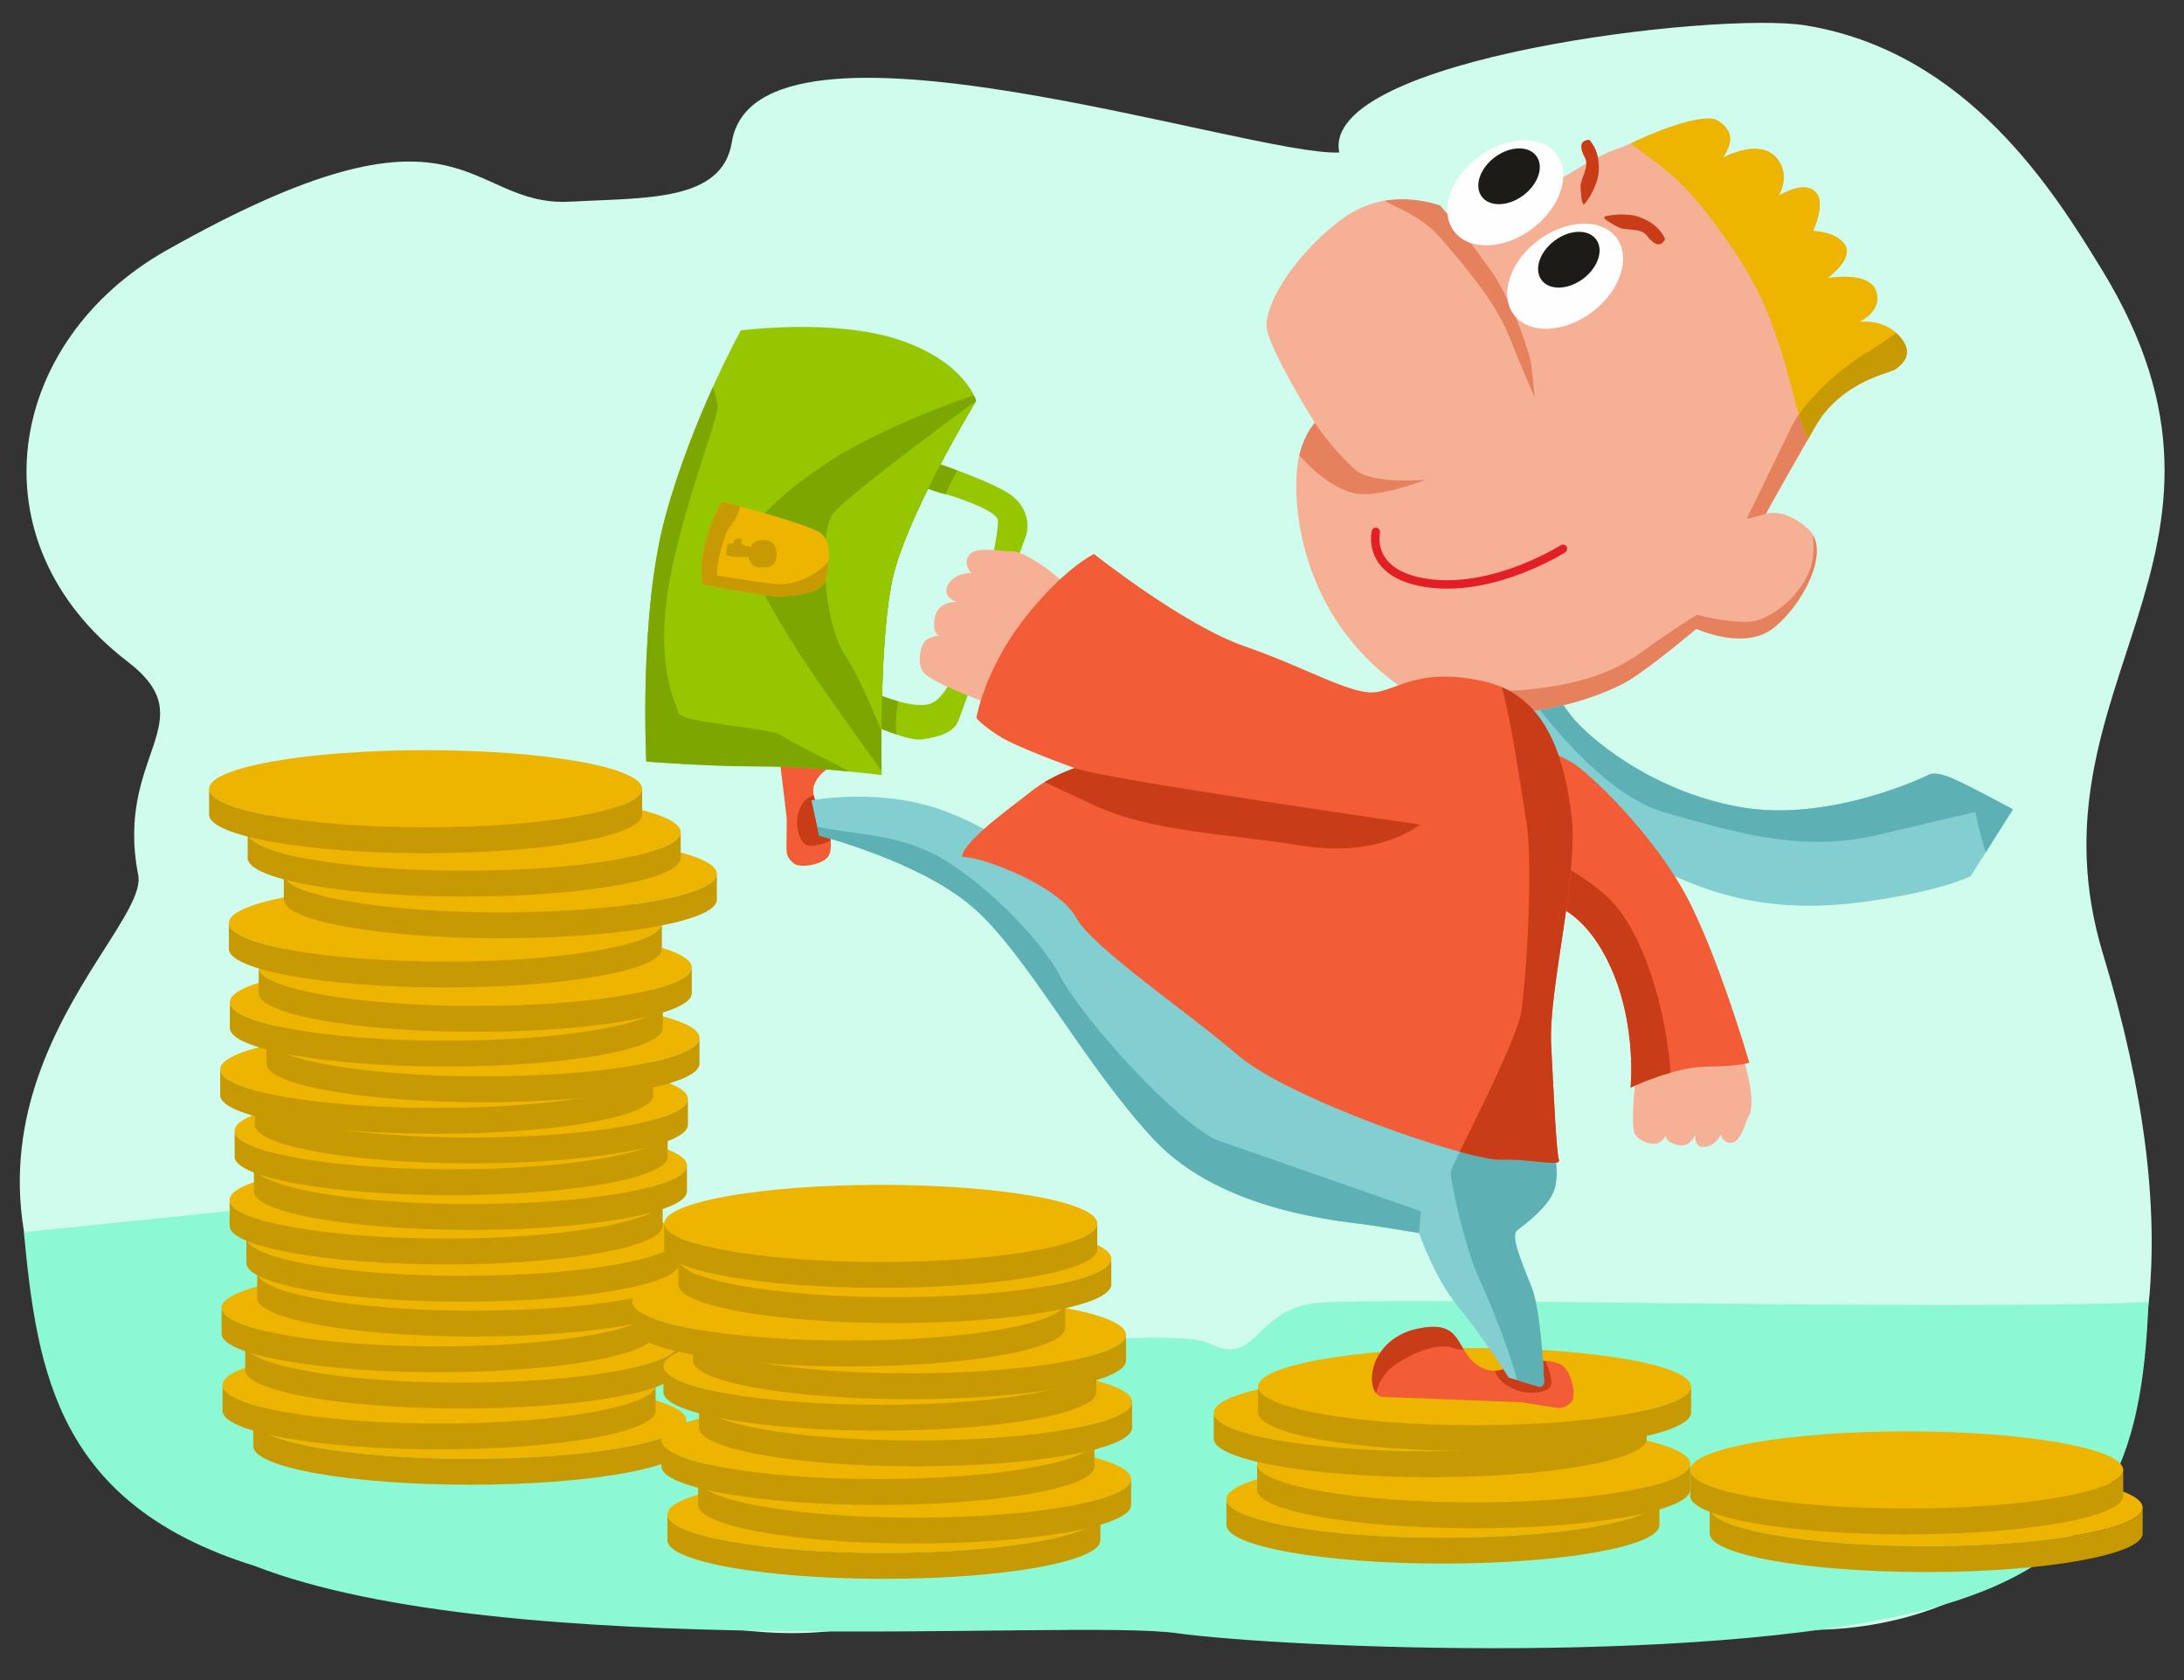 <?xml version="1.0" encoding="UTF-8" standalone="no"?>
<!DOCTYPE svg PUBLIC "-//W3C//DTD SVG 1.1//EN" "http://www.w3.org/Graphics/SVG/1.1/DTD/svg11.dtd">
<svg width="650px" height="500px" version="1.1" xmlns="http://www.w3.org/2000/svg" xmlns:xlink="http://www.w3.org/1999/xlink" xml:space="preserve" xmlns:serif="http://www.serif.com/" style="fill-rule:evenodd;clip-rule:evenodd;stroke-linecap:round;stroke-linejoin:round;stroke-miterlimit:22.926;">
    <rect width="100%" height="100%" fill="#333333" stroke="none"/>
    <path d="M398.592,45.372C372.715,46.732 225.169,-3.168 217.797,42.348C214.916,60.133 192.113,58.773 169.8,60.018C138.033,61.792 138.989,23.947 49.504,74.527C1.883,101.444 -8.708,161.094 37.955,196.883C61.398,214.862 34.065,224.308 41.134,260.413C44.513,277.675 -25.473,328.607 23.121,406.966C57.34,462.144 56.089,468.435 107.203,465.29C154.789,462.363 207.246,493.691 254.881,484.254C313.394,472.66 421.864,463.872 516.658,482.87C583.53,496.272 676.435,450.23 625.938,284.056C601.527,203.727 677.693,165.375 625.514,80.181C611.418,57.166 585.661,15.43 537.359,7.557C511.254,3.303 392.857,17.288 398.592,45.372Z" style="fill:#cffced;"/>
    <path d="M7.1,366.708C11.09,408.575 17.153,447.753 75.692,466.002C151.326,495.38 318.155,481.642 350.108,486.032C382.062,490.423 514.237,496.329 578.142,477.67C626.099,463.668 637.732,435.322 639.416,387.479C580.531,390.231 405.9,385.545 390.461,387.92C373.245,390.569 373.858,406.837 360.002,399.839C346.146,392.841 235.354,410.295 217.272,396.688C199.19,383.081 150.701,349.638 109.705,356.136L7.1,366.708Z" style="fill:#8df8d4;"/>
    <path d="M486.877,320.728C486.629,321.976 485.212,335.1 486.615,337.541C488.018,339.983 492.36,341.02 493.854,340.019C495.348,339.018 495.892,337.67 495.892,337.67C495.892,337.67 494.899,339.418 498.894,340.656C502.888,341.895 504.573,337.75 504.573,337.75C504.573,337.75 503.938,341.543 507.279,341.336C510.619,341.129 512.06,337.733 512.06,337.733C512.06,337.733 513.163,340.774 515.807,339.969C518.446,339.165 519.782,332.975 520.674,331.676C521.572,330.377 521.409,325.439 520.45,321.1C519.496,316.762 519.095,315.566 518.293,314.919C517.491,314.272 503.766,312.058 500.473,311.666C497.18,311.275 486.877,320.727 486.877,320.727L486.877,320.728Z" style="fill:#f6b096;"/>
    <ellipse cx="429.443" cy="446.153" rx="64.437" ry="11.481" style="fill:#edb400;"/>
    <path d="M365.007,446.153L365.007,453.851C365.007,460.188 393.855,465.328 429.443,465.328C465.03,465.328 493.878,460.188 493.878,453.851L493.878,446.153C493.878,452.496 465.03,457.635 429.443,457.635C393.855,457.635 365.007,452.496 365.007,446.153Z" style="fill:#c79902;"/>
    <ellipse cx="263.064" cy="450.696" rx="64.437" ry="11.481" style="fill:#edb400;"/>
    <path d="M198.627,450.696L198.627,458.389C198.627,464.732 227.476,469.871 263.063,469.871C298.65,469.871 327.5,464.732 327.5,458.389L327.5,450.696C327.5,457.034 298.65,462.174 263.063,462.174C227.476,462.174 198.627,457.034 198.627,450.696Z" style="fill:#c79902;"/>
    <ellipse cx="139.812" cy="422.683" rx="64.437" ry="11.481" style="fill:#edb400;"/>
    <path id="B" d="M204.248,422.683L204.248,430.377C204.248,436.718 175.399,441.859 139.812,441.859C104.224,441.859 75.375,436.718 75.375,430.377L75.375,422.683C75.375,429.023 104.224,434.163 139.812,434.163C175.399,434.163 204.248,429.023 204.248,422.683Z" style="fill:#c79902;"/>
    <ellipse cx="573.26" cy="448.673" rx="64.437" ry="11.481" style="fill:#edb400;"/>
    <path id="C" d="M508.825,448.673L508.825,456.371C508.825,462.708 537.673,467.848 573.26,467.848C608.847,467.848 637.695,462.708 637.695,456.371L637.695,448.673C637.695,455.015 608.847,460.155 573.26,460.155C537.673,460.155 508.825,455.015 508.825,448.673Z" style="fill:#c79902;"/>
    <ellipse cx="438.586" cy="435.642" rx="64.437" ry="11.481" style="fill:#edb400;"/>
    <path id="D" d="M374.15,435.642L374.15,443.338C374.15,449.68 402.999,454.82 438.586,454.82C474.173,454.82 503.022,449.68 503.022,443.338L503.022,435.642C503.022,441.982 474.173,447.122 438.586,447.122C402.999,447.122 374.15,441.982 374.15,435.642Z" style="fill:#c79902;"/>
    <ellipse cx="272.207" cy="440.182" rx="64.437" ry="11.481" style="fill:#edb400;"/>
    <path id="D1" serif:id="D" d="M207.77,440.182L207.77,447.876C207.77,454.218 236.619,459.358 272.207,459.358C307.794,459.358 336.644,454.218 336.644,447.876L336.644,440.182C336.644,446.521 307.794,451.665 272.207,451.665C236.619,451.665 207.77,446.521 207.77,440.182Z" style="fill:#c79902;"/>
    <ellipse cx="130.668" cy="412.17" rx="64.437" ry="11.481" style="fill:#edb400;"/>
    <path id="E" d="M195.105,412.17L195.105,419.865C195.105,426.206 166.256,431.346 130.668,431.346C95.081,431.346 66.232,426.206 66.232,419.865L66.232,412.17C66.232,418.511 95.081,423.651 130.668,423.651C166.256,423.651 195.105,418.511 195.105,412.17Z" style="fill:#c79902;"/>
    <ellipse cx="567.476" cy="437.465" rx="64.437" ry="11.481" style="fill:#edb400;"/>
    <path d="M503.036,437.465L503.036,445.161C503.036,451.503 531.884,456.643 567.476,456.643C603.063,456.643 631.911,451.503 631.911,445.161L631.911,437.465C631.911,443.805 603.063,448.945 567.476,448.945C531.884,448.945 503.036,443.805 503.036,437.465Z" style="fill:#c79902;"/>
    <ellipse cx="425.67" cy="420.456" rx="64.437" ry="11.481" style="fill:#edb400;"/>
    <path id="F" d="M361.234,420.456L361.234,428.151C361.234,434.492 390.083,439.632 425.67,439.632C461.26,439.632 490.108,434.492 490.108,428.151L490.108,420.456C490.108,426.797 461.26,431.937 425.67,431.937C390.083,431.937 361.234,426.797 361.234,420.456Z" style="fill:#c79902;"/>
    <ellipse cx="261.3" cy="428.7" rx="64.437" ry="11.481" style="fill:#edb400;"/>
    <path id="F1" serif:id="F" d="M196.863,428.701L196.863,436.396C196.863,442.736 225.713,447.876 261.3,447.876C296.887,447.876 325.736,442.736 325.736,436.396L325.736,428.701C325.736,435.041 296.887,440.182 261.3,440.182C225.713,440.182 196.863,435.041 196.863,428.701Z" style="fill:#c79902;"/>
    <ellipse cx="137.415" cy="400.01" rx="64.437" ry="11.481" style="fill:#edb400;"/>
    <path d="M201.852,400.011L201.852,407.705C201.852,414.046 173.002,419.186 137.415,419.186C101.828,419.186 72.978,414.046 72.978,407.705L72.978,400.011C72.978,406.351 101.828,411.491 137.415,411.491C173.003,411.491 201.852,406.351 201.852,400.011Z" style="fill:#c79902;"/>
    <ellipse cx="438.873" cy="412.68" rx="64.437" ry="11.481" style="fill:#edb400;"/>
    <path id="C1" serif:id="C" d="M374.437,412.68L374.437,420.376C374.437,426.716 403.286,431.856 438.873,431.856C474.46,431.856 503.308,426.716 503.308,420.376L503.308,412.68C503.308,419.021 474.46,424.161 438.873,424.161C403.286,424.161 374.437,419.021 374.437,412.68Z" style="fill:#c79902;"/>
    <ellipse cx="272.494" cy="417.219" rx="64.437" ry="11.481" style="fill:#edb400;"/>
    <path id="C2" serif:id="C" d="M208.057,417.22L208.057,424.915C208.057,431.256 236.906,436.396 272.494,436.396C308.081,436.396 336.93,431.256 336.93,424.915L336.93,417.22C336.93,423.561 308.081,428.7 272.494,428.7C236.906,428.7 208.057,423.561 208.057,417.22Z" style="fill:#c79902;"/>
    <ellipse cx="130.381" cy="389.208" rx="64.437" ry="11.481" style="fill:#edb400;"/>
    <path id="G" d="M194.818,389.208L194.818,396.903C194.818,403.244 165.968,408.384 130.381,408.384C94.793,408.384 65.944,403.243 65.944,396.903L65.944,389.208C65.944,395.548 94.793,400.689 130.381,400.689C165.968,400.689 194.818,395.548 194.818,389.208Z" style="fill:#c79902;"/>
    <ellipse cx="261.874" cy="406.6" rx="64.437" ry="11.481" style="fill:#edb400;"/>
    <path id="C3" serif:id="C" d="M197.437,406.6L197.437,414.295C197.437,420.635 226.287,425.776 261.874,425.776C297.461,425.776 326.311,420.635 326.311,414.295L326.311,406.6C326.311,412.941 297.461,418.081 261.874,418.081C226.287,418.081 197.437,412.941 197.437,406.6Z" style="fill:#c79902;"/>
    <ellipse cx="141.001" cy="378.588" rx="64.437" ry="11.481" style="fill:#edb400;"/>
    <path id="G1" serif:id="G" d="M205.438,378.588L205.438,386.284C205.438,392.624 176.588,397.764 141.001,397.764C105.413,397.764 76.564,392.624 76.564,386.284L76.564,378.588C76.564,384.929 105.414,390.069 141.001,390.069C176.588,390.069 205.438,384.929 205.438,378.588Z" style="fill:#c79902;"/>
    <ellipse cx="270.677" cy="397.237" rx="64.437" ry="11.481" style="fill:#edb400;"/>
    <path d="M206.241,397.237L206.241,404.933C206.241,411.273 235.09,416.413 270.677,416.413C306.265,416.413 335.114,411.273 335.114,404.933L335.114,397.237C335.114,403.578 306.265,408.718 270.677,408.718C235.09,408.718 206.241,403.578 206.241,397.237Z" style="fill:#c79902;"/>
    <ellipse cx="137.779" cy="368.218" rx="64.437" ry="11.481" style="fill:#edb400;"/>
    <path id="B1" serif:id="B" d="M202.215,368.218L202.215,375.913C202.215,382.254 173.366,387.394 137.779,387.394C102.191,387.394 73.342,382.253 73.342,375.913L73.342,368.218C73.342,374.559 102.191,379.699 137.779,379.699C173.366,379.699 202.215,374.559 202.215,368.218Z" style="fill:#c79902;"/>
    <ellipse cx="252.595" cy="387.478" rx="64.437" ry="11.481" style="fill:#edb400;"/>
    <path id="F2" serif:id="F" d="M188.158,387.479L188.158,395.174C188.158,401.515 217.007,406.655 252.595,406.655C288.182,406.655 317.031,401.514 317.031,395.174L317.031,387.479C317.031,393.819 288.182,398.96 252.595,398.96C217.007,398.96 188.158,393.819 188.158,387.479Z" style="fill:#c79902;"/>
    <ellipse cx="132.767" cy="357.12" rx="64.437" ry="11.481" style="fill:#edb400;"/>
    <path d="M197.204,357.12L197.204,364.815C197.204,371.156 168.355,376.296 132.767,376.296C97.179,376.296 68.331,371.156 68.331,364.815L68.331,357.12C68.331,363.461 97.179,368.601 132.767,368.601C168.355,368.601 197.204,363.461 197.204,357.12Z" style="fill:#c79902;"/>
    <ellipse cx="266.306" cy="374.581" rx="64.437" ry="11.481" style="fill:#edb400;"/>
    <path d="M201.869,374.581L201.869,382.276C201.869,388.617 230.719,393.757 266.306,393.757C301.894,393.757 330.743,388.617 330.743,382.276L330.743,374.581C330.743,380.922 301.893,386.062 266.306,386.062C230.719,386.062 201.869,380.922 201.869,374.581Z" style="fill:#c79902;"/>
    <ellipse cx="140.013" cy="346.856" rx="64.437" ry="11.481" style="fill:#edb400;"/>
    <path id="H" d="M204.45,346.856L204.45,354.552C204.45,360.892 175.601,366.032 140.013,366.032C104.426,366.032 75.576,360.892 75.576,354.552L75.576,346.856C75.576,353.197 104.426,358.338 140.013,358.338C175.601,358.338 204.45,353.197 204.45,346.856Z" style="fill:#c79902;"/>
    <ellipse cx="134.272" cy="336.524" rx="64.437" ry="11.481" style="fill:#edb400;"/>
    <path d="M198.709,336.524L198.709,344.219C198.709,350.559 169.86,355.7 134.272,355.7C98.685,355.7 69.836,350.559 69.836,344.219L69.836,336.524C69.836,342.864 98.685,348.005 134.272,348.005C169.86,348.005 198.709,342.864 198.709,336.524Z" style="fill:#c79902;"/>
    <ellipse cx="140.3" cy="327.052" rx="64.437" ry="11.481" style="fill:#edb400;"/>
    <path d="M204.736,327.052L204.736,334.747C204.736,341.088 175.888,346.227 140.3,346.227C104.712,346.227 75.863,341.088 75.863,334.747L75.863,327.052C75.863,333.392 104.712,338.533 140.3,338.533C175.888,338.533 204.736,333.392 204.736,327.052Z" style="fill:#c79902;"/>
    <ellipse cx="129.967" cy="318.249" rx="64.437" ry="11.481" style="fill:#edb400;"/>
    <path d="M194.404,318.249L194.404,325.944C194.404,332.284 165.555,337.425 129.967,337.425C94.38,337.425 65.531,332.284 65.531,325.944L65.531,318.249C65.531,324.59 94.38,329.73 129.967,329.73C165.555,329.73 194.404,324.589 194.404,318.249Z" style="fill:#c79902;"/>
    <ellipse cx="143.744" cy="308.856" rx="64.437" ry="11.481" style="fill:#edb400;"/>
    <path d="M208.181,308.856L208.181,316.552C208.181,322.892 179.332,328.032 143.744,328.032C108.157,328.032 79.308,322.892 79.308,316.552L79.308,308.856C79.308,315.197 108.157,320.337 143.744,320.337C179.332,320.337 208.181,315.197 208.181,308.856Z" style="fill:#c79902;"/>
    <ellipse cx="132.837" cy="298.236" rx="64.437" ry="11.481" style="fill:#edb400;"/>
    <path d="M197.274,298.236L197.274,305.931C197.274,312.272 168.425,317.412 132.837,317.412C97.25,317.412 68.401,312.272 68.401,305.931L68.401,298.236C68.401,304.577 97.25,309.717 132.837,309.717C168.425,309.717 197.274,304.577 197.274,298.236Z" style="fill:#c79902;"/>
    <ellipse cx="141.448" cy="287.904" rx="64.437" ry="11.481" style="fill:#edb400;"/>
    <path d="M205.885,287.904L205.885,295.598C205.885,301.939 177.036,307.079 141.448,307.079C105.861,307.079 77.012,301.939 77.012,295.598L77.012,287.904C77.012,294.244 105.861,299.384 141.448,299.384C177.036,299.384 205.885,294.244 205.885,287.904Z" style="fill:#c79902;"/>
    <ellipse cx="132.551" cy="274.7" rx="64.437" ry="11.481" style="fill:#edb400;"/>
    <path d="M196.987,274.7L196.987,282.395C196.987,288.736 168.138,293.876 132.551,293.876C96.963,293.876 68.114,288.736 68.114,282.395L68.114,274.7C68.114,281.041 96.963,286.181 132.551,286.181C168.138,286.181 196.987,281.041 196.987,274.7Z" style="fill:#c79902;"/>
    <ellipse cx="148.911" cy="260.062" rx="64.437" ry="11.481" style="fill:#edb400;"/>
    <path id="G2" serif:id="G" d="M213.348,260.062L213.348,267.757C213.348,274.098 184.498,279.239 148.911,279.239C113.323,279.239 84.474,274.098 84.474,267.757L84.474,260.062C84.474,266.403 113.324,271.543 148.911,271.543C184.498,271.543 213.348,266.403 213.348,260.062Z" style="fill:#c79902;"/>
    <ellipse cx="138.151" cy="247.655" rx="64.437" ry="11.481" style="fill:#edb400;"/>
    <path id="G3" serif:id="G" d="M202.588,247.656L202.588,255.351C202.588,261.691 173.739,266.832 138.152,266.832C102.564,266.832 73.715,261.691 73.715,255.351L73.715,247.656C73.715,253.997 102.564,259.137 138.152,259.137C173.739,259.137 202.588,253.996 202.588,247.656Z" style="fill:#c79902;"/>
    <ellipse cx="126.671" cy="234.739" rx="64.437" ry="11.481" style="fill:#edb400;"/>
    <path id="H1" serif:id="H" d="M191.107,234.74L191.107,242.435C191.107,248.776 162.258,253.916 126.671,253.916C91.083,253.916 62.234,248.776 62.234,242.435L62.234,234.74C62.234,241.08 91.083,246.221 126.671,246.221C162.258,246.221 191.107,241.08 191.107,234.74Z" style="fill:#c79902;"/>
    <ellipse cx="262.131" cy="364.1" rx="64.437" ry="11.481" style="fill:#edb400;"/>
    <path id="E1" serif:id="E" d="M326.567,364.1L326.567,371.795C326.567,378.136 297.718,383.276 262.131,383.276C226.543,383.276 197.694,378.136 197.694,371.795L197.694,364.1C197.694,370.441 226.543,375.581 262.131,375.581C297.718,375.581 326.567,370.441 326.567,364.1Z" style="fill:#c79902;"/>
    <path d="M229.776,206.947L234.159,243.675L234.068,251.798C234.026,254.035 234.157,255.177 236.17,256.907C238.184,258.637 245.589,257.199 246.775,254.417C247.961,251.635 246.909,246.083 245.086,242.705C243.263,239.326 239.888,235.609 243.965,230.818C248.043,226.028 256.253,227.608 250.385,214.55C244,201.827 228.814,202.021 229.776,206.947Z" style="fill:#f25d37;"/>
    <path d="M247.146,250.204C246.973,247.658 246.123,244.628 245.086,242.704C244.077,240.835 242.593,238.861 242.16,236.66C238.919,237.776 237.836,240.508 237.334,243.192C236.779,246.157 238.144,251.529 240.865,251.737C242.453,251.858 245.011,251.192 247.146,250.204L247.146,250.204ZM246.875,228.471C250.844,226.054 255.035,224.899 250.385,214.55C245.062,203.945 233.627,202.315 230.524,204.92C233.319,205.47 236.771,206.898 239.712,210.169C244.738,215.758 247.668,221.955 247.095,225.022C246.871,226.22 246.742,227.464 246.875,228.471L246.875,228.471Z" style="fill:#c93c18;"/>
    <path d="M495.119,259.209C515.134,269.012 533.674,271.48 556.433,268.173C579.197,264.866 586.56,260.669 586.56,260.669L599.073,240.882C599.073,240.882 587.5,234.543 581.569,231.87C575.637,229.197 573.971,230.612 573.971,230.612C573.971,230.612 544.784,245.037 517.744,240.171C490.704,235.306 472.097,218.825 467.597,213.005C463.092,207.186 460.935,202.145 460.935,202.145L441.07,213.689C459.475,234.88 467.998,245.925 495.124,259.209L495.119,259.209Z" style="fill:#82ced1;"/>
    <path d="M590.989,253.669L599.073,240.882C599.073,240.882 587.5,234.543 581.569,231.87C575.637,229.197 573.971,230.612 573.971,230.612C573.971,230.612 544.784,245.037 517.744,240.171C490.704,235.306 472.097,218.825 467.597,213.005C463.097,207.186 460.935,202.145 460.935,202.145L454.268,206.019C462.41,216.986 478.836,237.138 495.734,241.863C515.134,247.285 535.864,254.1 559.325,248.355L587.892,241.634C587.892,241.634 589.376,248.865 590.989,253.669Z" style="fill:#5db0b3;"/>
    <path d="M192.358,226.652C192.358,226.652 190.062,182.737 198.098,153.46C206.135,124.184 220.486,98.352 220.486,98.352C220.486,98.352 248.327,94.62 267.845,101.222C287.362,107.823 290.519,119.304 290.519,119.304C290.519,119.304 269.566,153.747 265.548,172.691C261.53,191.634 262.391,230.669 262.391,230.669C262.391,230.669 242.299,228.086 226.226,228.086C210.153,228.086 192.358,226.652 192.358,226.652Z" style="fill:#95c600;"/>
    <path d="M411.839,415.739L452.77,417.321L461.832,418.758C464.328,419.173 465.602,419.228 467.516,417.45C469.43,415.672 467.764,407.844 464.653,406.168C461.541,404.492 455.356,404.652 451.6,405.961C447.848,407.27 443.729,410.116 438.351,405.143C432.974,400.171 434.67,392.017 420.152,395.872C406.011,400.312 406.352,415.909 411.839,415.739Z" style="fill:#f25d37;"/>
    <path d="M459.947,405.09C457.112,404.846 453.738,405.216 451.6,405.961C449.524,406.686 447.334,407.881 444.881,407.96C446.152,411.468 449.21,413.029 452.207,413.988C455.518,415.047 461.498,414.537 461.708,411.782C461.832,410.175 461.069,407.443 459.947,405.09ZM435.709,401.772C432.979,397.304 431.657,392.817 420.152,395.872C408.365,399.573 406.64,411.024 409.571,414.636C410.163,411.863 411.727,408.56 415.352,406.086C421.546,401.86 428.434,399.881 431.86,400.976C433.197,401.404 434.587,401.742 435.709,401.772L435.709,401.772Z" style="fill:#c93c18;"/>
    <path d="M258.228,205.411C258.228,205.411 271.288,211.438 276.885,209.429C282.482,207.42 286.213,195.365 289.944,185.75C293.676,176.135 297.407,157.765 296.977,154.751C296.546,151.737 282.769,147.288 280.617,146.858C278.464,146.427 270.283,143.27 270.283,143.27L277.029,137.242C277.029,137.242 296.403,143.557 301.426,147.719C306.448,151.88 306.162,157.334 305.3,159.63L285.353,214.165C284.061,218.183 279.038,219.331 274.446,220.049C269.853,220.766 256.363,214.308 256.363,214.308L258.228,205.41L258.228,205.411Z" style="fill:#95c600;"/>
    <path d="M259.918,206.141C261.602,206.839 264.352,207.902 267.261,208.71C266.817,211.659 266.383,215.783 266.827,218.589C264.263,217.727 261.638,216.653 259.659,215.796L259.918,206.14L259.918,206.141ZM281.417,147.056C281.075,146.962 280.801,146.895 280.616,146.858C279.173,146.569 275.023,145.056 272.443,144.09L274.814,139.221L277.028,137.242C277.028,137.242 280.519,138.38 284.919,140.008C284.453,141.002 283.958,141.971 283.454,142.816C282.832,143.859 282.12,145.369 281.417,147.056L281.417,147.056Z" style="fill:#7da600;"/>
    <path d="M294.25,209.287C292.671,208.856 276.741,202.972 274.732,199.958C272.723,196.945 274.015,191.348 276.024,190.199C278.033,189.051 279.899,189.195 279.899,189.195C279.899,189.195 277.316,189.339 278.176,184.028C279.037,178.719 284.778,179.149 284.778,179.149C284.778,179.149 280.042,177.714 282.195,173.983C284.348,170.251 289.084,170.538 289.084,170.538C289.084,170.538 286.213,167.525 288.653,164.941C291.093,162.358 298.986,164.368 300.995,164.08C303.004,163.794 308.601,166.807 313.05,170.395C317.499,173.983 318.647,175.131 318.934,176.422C319.221,177.714 313.911,194.792 312.476,198.81C311.041,202.828 294.25,209.286 294.25,209.286L294.25,209.287Z" style="fill:#f6b096;"/>
    <path d="M243.797,248.683C243.797,248.683 273.361,256.146 289.434,269.923C305.507,283.7 322.729,316.994 343.394,339.095C364.06,361.197 400.799,363.493 407.974,364.641L422.325,366.937C422.325,366.937 426.918,380.426 434.093,389.037C441.269,397.648 449.019,409.99 449.019,409.99L457.995,412.656C458.711,412.867 459.604,412.419 459.527,410.775C459.298,405.777 458.339,389.638 455.905,383.298C453.046,375.835 449.305,367.799 451.6,366.076C453.896,364.354 460.787,359.188 462.51,354.308C464.228,349.429 462.51,342.54 462.51,342.54C462.51,342.54 409.696,336.799 392.762,327.041C375.828,317.283 330.191,286.571 320.719,273.081C311.247,259.59 301.776,249.545 282.258,241.795C262.741,234.045 241.501,238.207 241.501,238.207L243.797,248.684L243.797,248.683Z" style="fill:#82ced1;"/>
    <path d="M243.797,248.683C243.797,248.683 273.361,256.146 289.434,269.923C305.507,283.7 322.729,316.994 343.394,339.095C364.06,361.197 400.799,363.493 407.974,364.641L422.325,366.937L422.907,360.489L362.489,339.394C351.295,335.088 322.737,304.089 315.561,290.599C308.385,277.109 288.433,258.778 276.238,253.358C264.043,247.938 253.453,248.295 243.22,246.047L243.797,248.683ZM451.562,410.778L457.871,412.622C459.184,413.005 459.58,411.993 459.527,410.775C459.336,406.485 458.43,389.855 455.905,383.297C453.037,375.835 449.305,367.798 451.6,366.076C453.896,364.354 460.787,359.188 462.51,354.308C464.228,349.428 462.51,342.539 462.51,342.539C462.51,342.539 450.636,341.249 436.352,338.852C433.76,344.142 431.889,348.007 431.802,348.711C431.514,351.007 435.966,371.186 440.125,380.283C444.285,389.381 449.424,402.645 451.562,410.778Z" style="fill:#5db0b3;"/>
    <path d="M417.159,204.482C417.159,204.482 403.095,196.158 393.91,178.075C384.726,159.993 385.012,141.911 386.735,135.309C388.457,128.707 391.327,125.837 391.327,125.837C391.327,125.837 377.55,103.737 376.976,97.422C376.402,91.107 384.152,77.044 398.503,65.85C412.854,54.655 427.779,61.257 427.779,61.257L432.084,67.572C432.084,67.572 460.214,56.09 468.824,50.637C477.433,45.183 482.887,43.748 482.887,43.748C482.887,43.748 484.868,42.849 487.789,41.638C494.909,38.687 507.617,33.88 510.872,35.712C515.463,38.295 515.32,41.596 514.461,43.748C513.597,45.901 512.738,46.906 512.738,46.906C512.738,46.906 523.07,41.309 528.238,46.475C533.402,51.642 529.384,58.243 529.384,58.243C529.384,58.243 536.561,53.651 540.15,56.952C543.739,60.253 539.577,68.72 539.577,68.72C539.577,68.72 546.75,68.863 549.189,73.025C551.632,77.187 543.882,82.784 543.882,82.784C543.882,82.784 556.366,80.488 558.375,86.659C560.384,92.83 553.207,95.843 553.207,95.843C553.207,95.843 560.384,94.696 565.118,99.862C569.857,105.028 566.555,108.042 564.259,109.764C561.964,111.486 549.045,112.491 542.589,123.111C536.132,133.731 525.509,152.962 525.509,152.962C525.509,152.962 530.82,150.809 538.141,157.411C545.457,164.012 535.697,181.377 527.088,187.404C518.479,193.432 504.845,187.118 504.845,187.118C504.845,187.118 492.36,197.738 485.04,202.33C477.719,206.922 444.571,220.699 417.159,204.482L417.159,204.482Z" style="fill:#f6b096;"/>
    <path d="M539.577,159.195C543.901,166.724 535.01,181.86 527.088,187.404C518.479,193.431 504.845,187.117 504.845,187.117C504.845,187.117 492.36,197.737 485.04,202.33C477.982,206.758 446.898,219.726 420.106,206.096C429.337,204.309 443.984,206.481 455.805,205.126C467.626,203.772 478.755,201.212 488.686,194.004C498.617,186.797 505.059,182.977 505.059,182.977C505.059,182.977 514.566,185.517 521.132,184.986C525.657,184.62 533.793,179.462 537.773,171.617C539.573,168.065 540.055,164.314 539.577,159.194L539.577,159.195ZM564.393,99.134C564.646,99.366 564.889,99.609 565.118,99.862C569.857,105.028 566.555,108.042 564.259,109.764C561.964,111.486 549.045,112.491 542.589,123.11C536.132,133.731 525.509,152.961 525.509,152.961L519.844,154.418L533.187,127.007C537.062,119.114 547.972,109.499 555.144,105.193C558.227,103.344 561.577,101.096 564.393,99.134ZM412.046,59.755C420.928,58.229 428.64,61.185 428.64,61.185L433.304,66.639C434.838,68.432 443.27,79.709 444.72,81.991C450.46,91.033 455.194,104.379 455.771,108.972L456.774,118.3C456.774,118.3 453.633,111.378 449.181,100.184C444.734,88.99 434.699,77.902 429.221,71.371C423.742,64.841 417.542,62.678 412.046,59.755ZM386.688,135.493L386.735,135.309C388.457,128.707 391.328,125.837 391.328,125.837C393.486,129.137 397.935,134.877 403.102,139.613C408.268,144.349 424.341,142.77 424.341,142.77C424.341,142.77 409.817,148.444 403.102,146.788C396.387,145.133 391.155,140.352 386.688,135.493Z" style="fill:#e5815d;"/>
    <path d="M485.331,42.676C495.949,37.491 507.665,33.907 510.872,35.712C515.463,38.295 515.32,41.596 514.461,43.748C513.602,45.901 512.738,46.906 512.738,46.906C512.738,46.906 523.07,41.309 528.238,46.475C533.402,51.642 529.384,58.243 529.384,58.243C529.384,58.243 536.561,53.651 540.15,56.952C543.739,60.253 539.577,68.72 539.577,68.72C539.577,68.72 546.75,68.863 549.189,73.025C551.632,77.187 543.882,82.784 543.882,82.784C543.882,82.784 556.366,80.488 558.375,86.659C560.384,92.83 553.207,95.843 553.207,95.843C553.207,95.843 560.384,94.696 565.118,99.862C569.857,105.028 566.417,108.146 564.259,109.764C562.102,111.382 546.235,113.357 538.112,130.676C532.538,119.322 531.708,97.808 516.475,75.179C501.237,52.549 495.295,50.465 485.331,42.677L485.331,42.676Z" style="fill:#edb400;"/>
    <path d="M564.393,99.134C564.641,99.363 564.885,99.604 565.118,99.862C569.857,105.028 566.417,108.146 564.259,109.764C562.102,111.382 546.235,113.356 538.112,130.676C537.077,128.568 536.203,126.109 535.373,123.359C540.255,116.346 549.05,108.853 555.144,105.193C558.227,103.344 561.577,101.096 564.393,99.134Z" style="fill:#c79902;"/>
    <path d="M451.176,267.77C451.176,267.77 465.812,264.038 476.717,282.696C487.626,301.352 485.293,323.659 485.293,323.659C485.293,323.659 498.164,317.503 508.004,317.425C517.844,317.348 520.636,316.277 520.636,316.277C520.636,316.277 511.163,283.557 501.404,265.761C491.645,247.966 473.419,230.314 467.965,227.013C462.51,223.712 459.169,223.283 457.06,222.277C454.946,221.271 437.254,217.111 436.249,242.082C435.244,267.053 451.176,267.77 451.176,267.77L451.176,267.77Z" style="fill:#f25d37;"/>
    <path d="M451.176,267.77C451.176,267.77 465.812,264.038 476.717,282.696C487.626,301.352 485.293,323.659 485.293,323.659C485.293,323.659 490.704,321.07 497.195,319.229C496.15,303.057 489.855,276.829 477.581,266.193C463.073,253.619 445.306,249.397 436.463,249.237C438.447,267.194 451.176,267.77 451.176,267.77L451.176,267.77Z" style="fill:#c93c18;"/>
    <path d="M286.28,254.998C286.854,250.119 301.205,240.073 306.946,235.481C312.686,230.888 319.862,228.592 319.862,228.592C319.862,228.592 302.927,222.565 297.474,219.12C292.021,215.676 290.585,213.667 290.585,213.667C290.585,213.667 292.882,199.603 304.65,184.391C316.417,169.179 325.602,164.873 325.602,164.873C325.602,164.873 352.296,186.114 370.665,192.428C389.034,198.742 402.815,207.354 409.987,205.918C417.159,204.482 423.477,198.742 441.56,202.761C459.642,206.779 465.388,224.25 467.678,242.37C469.969,260.49 460.792,294.321 461.651,310.969C462.51,327.616 463.23,342.828 463.946,345.125C464.667,347.421 456.053,344.838 446.582,345.125C437.11,345.412 383.825,327.246 368.369,313.982C352.913,300.719 325.055,281.978 320.181,272.938C315.305,263.897 292.882,254.999 286.28,254.999L286.28,254.998Z" style="fill:#f25d37;"/>
    <path d="M446.995,204.516C460.844,210.559 465.636,226.205 467.678,242.369C469.969,260.489 460.792,294.32 461.651,310.968C462.515,327.615 463.23,342.828 463.946,345.124C464.667,347.421 456.053,344.837 446.583,345.124C444.449,345.189 440.088,344.315 434.441,342.773C439.821,331.648 451.643,308.413 452.755,301.066C454.192,291.594 456.487,257.725 454.192,243.948C452.354,232.934 450.15,216.419 446.995,204.517L446.995,204.516ZM310.899,232.754C315.526,229.98 319.862,228.592 319.862,228.592C319.693,228.529 319.525,228.469 319.357,228.411L319.862,228.592C328.603,231.876 422.617,245.383 422.617,245.383C422.617,245.383 410.849,255.428 387.6,251.697C364.351,247.965 342.839,247.629 325.603,239.642L310.899,232.754L310.899,232.754Z" style="fill:#c93c18;"/>
    <g>
        <path d="M463.307,45.954C467.716,51.855 464.447,61.764 456.01,68.07C447.572,74.376 437.142,74.706 432.732,68.806C428.323,62.906 431.594,52.996 440.031,46.69C448.47,40.383 458.902,40.054 463.307,45.954Z" style="fill:#fefefe;"/>
        <path d="M481.107,70.782C485.517,76.682 482.243,86.592 473.806,92.899C465.368,99.205 454.936,99.534 450.527,93.634C446.119,87.733 449.391,77.824 457.828,71.518C466.266,65.212 476.698,64.882 481.107,70.782Z" style="fill:#fefefe;"/>
    </g>
    <g>
        <path d="M457.232,46.405C459.57,49.535 457.838,54.792 453.361,58.139C448.88,61.485 443.348,61.66 441.009,58.53C438.669,55.399 440.404,50.141 444.881,46.796C449.357,43.45 454.893,43.274 457.232,46.405Z" style="fill:#1c1b17;"/>
        <path d="M475.028,71.232C477.366,74.362 475.634,79.62 471.157,82.966C466.681,86.312 461.145,86.487 458.807,83.357C456.463,80.227 458.2,74.969 462.677,71.623C467.153,68.277 472.689,68.102 475.028,71.232Z" style="fill:#1c1b17;"/>
    </g>
    <path d="M473.061,41.594C475.218,44.249 476.077,47.119 475.791,51.209C475.505,55.299 472.202,60.323 471.486,60.752C470.766,61.183 470.48,57.811 470.408,55.514C470.336,53.219 473.138,49.703 471.701,46.975C470.265,44.249 469.835,41.737 473.061,41.594ZM495.596,71.125C494.083,68.059 491.84,66.075 488.003,64.623C484.166,63.172 478.225,64.067 477.533,64.538C476.841,65.01 479.785,66.682 481.842,67.709C483.894,68.735 488.261,67.666 490.137,70.11C492.012,72.555 494.112,73.998 495.591,71.126L495.596,71.125Z" style="fill:#c93c18;"/>
    <path d="M409.478,158.303C409.478,158.303 406.321,171.362 425.838,173.659C445.356,175.955 465.158,163.325 465.158,163.325" style="fill:none;stroke:#e31e24;stroke-width:2.5px;"/>
    <path d="M192.358,226.652C192.358,226.652 190.062,182.737 198.098,153.46C202.088,138.927 207.633,125.244 212.207,115.146C213.073,117.647 213.61,119.879 213.526,121.315C213.239,126.194 201.758,154.896 198.601,176.997C195.443,199.098 201.04,209 201.901,212.157C202.762,215.314 229.168,216.319 232.9,219.046C235.541,220.976 245.325,225.56 252.734,229.605C245.449,228.893 235.21,228.086 226.226,228.086C210.153,228.086 192.358,226.651 192.358,226.651L192.358,226.652ZM289.837,117.639C290.347,118.68 290.519,119.304 290.519,119.304C290.519,119.304 269.566,153.747 265.548,172.691C261.958,189.613 262.262,222.564 262.368,229.405C256.254,220.974 243.3,202.965 237.277,193.5C229.24,180.872 222.925,169.39 221.778,163.075C220.629,156.761 238.999,140.401 258.517,130.642C271.117,124.342 282.997,119.956 289.838,117.639L289.837,117.639Z" style="fill:#7da600;"/>
    <path d="M290.519,119.304C290.519,119.304 251.348,147.827 247.681,153.174C244.014,158.52 244.595,184.173 251.412,194.792C255.187,200.673 259.358,210.163 262.329,217.462C262.427,204.362 263.027,184.574 265.548,172.69C269.566,153.747 290.519,119.304 290.519,119.304L290.519,119.304Z" style="fill:#95c600;"/>
    <path d="M209.148,173.982C206.996,162.788 214.889,149.299 214.889,149.299C214.889,149.299 238.999,155.47 243.735,158.34C248.47,161.21 246.279,168.806 245.561,172.824C244.844,176.843 234.541,177.526 231.383,177.526C228.226,177.526 209.148,173.983 209.148,173.983L209.148,173.982Z" style="fill:#edb400;"/>
    <path d="M209.148,173.982C206.996,162.788 214.889,149.299 214.889,149.299L220.301,150.73C219.957,152.088 219.178,154.279 217.526,156.331C215.159,159.273 213.795,166.807 213.579,168.458C213.364,170.108 213.436,171.256 213.436,171.256C213.436,171.256 225.348,173.409 231.519,173.84C236.392,174.179 243.189,171.342 246.574,166.988C246.344,169.149 245.841,171.258 245.562,172.824C244.845,176.843 234.541,177.526 231.383,177.526C228.226,177.526 209.148,173.983 209.148,173.983L209.148,173.982ZM223.678,162.573C223.893,160.959 226.692,160.206 228.988,161.067C231.284,161.928 231.607,165.193 230.675,167.273C229.742,169.354 225.835,169.096 224.468,168.421C223.101,167.747 222.791,165.691 222.791,165.691C222.791,165.691 216.013,166.172 216.111,164.705C216.209,163.238 216.33,162.952 216.528,162.163C216.725,161.373 218.045,162.053 218.332,161.623C218.619,161.192 218.287,160.932 218.861,160.43C219.436,159.927 220.978,160.348 220.817,160.868C220.656,161.388 220.198,161.605 220.987,162.035C221.777,162.465 223.14,162.824 223.678,162.573L223.678,162.573Z" style="fill:#c79902;"/>
</svg>
